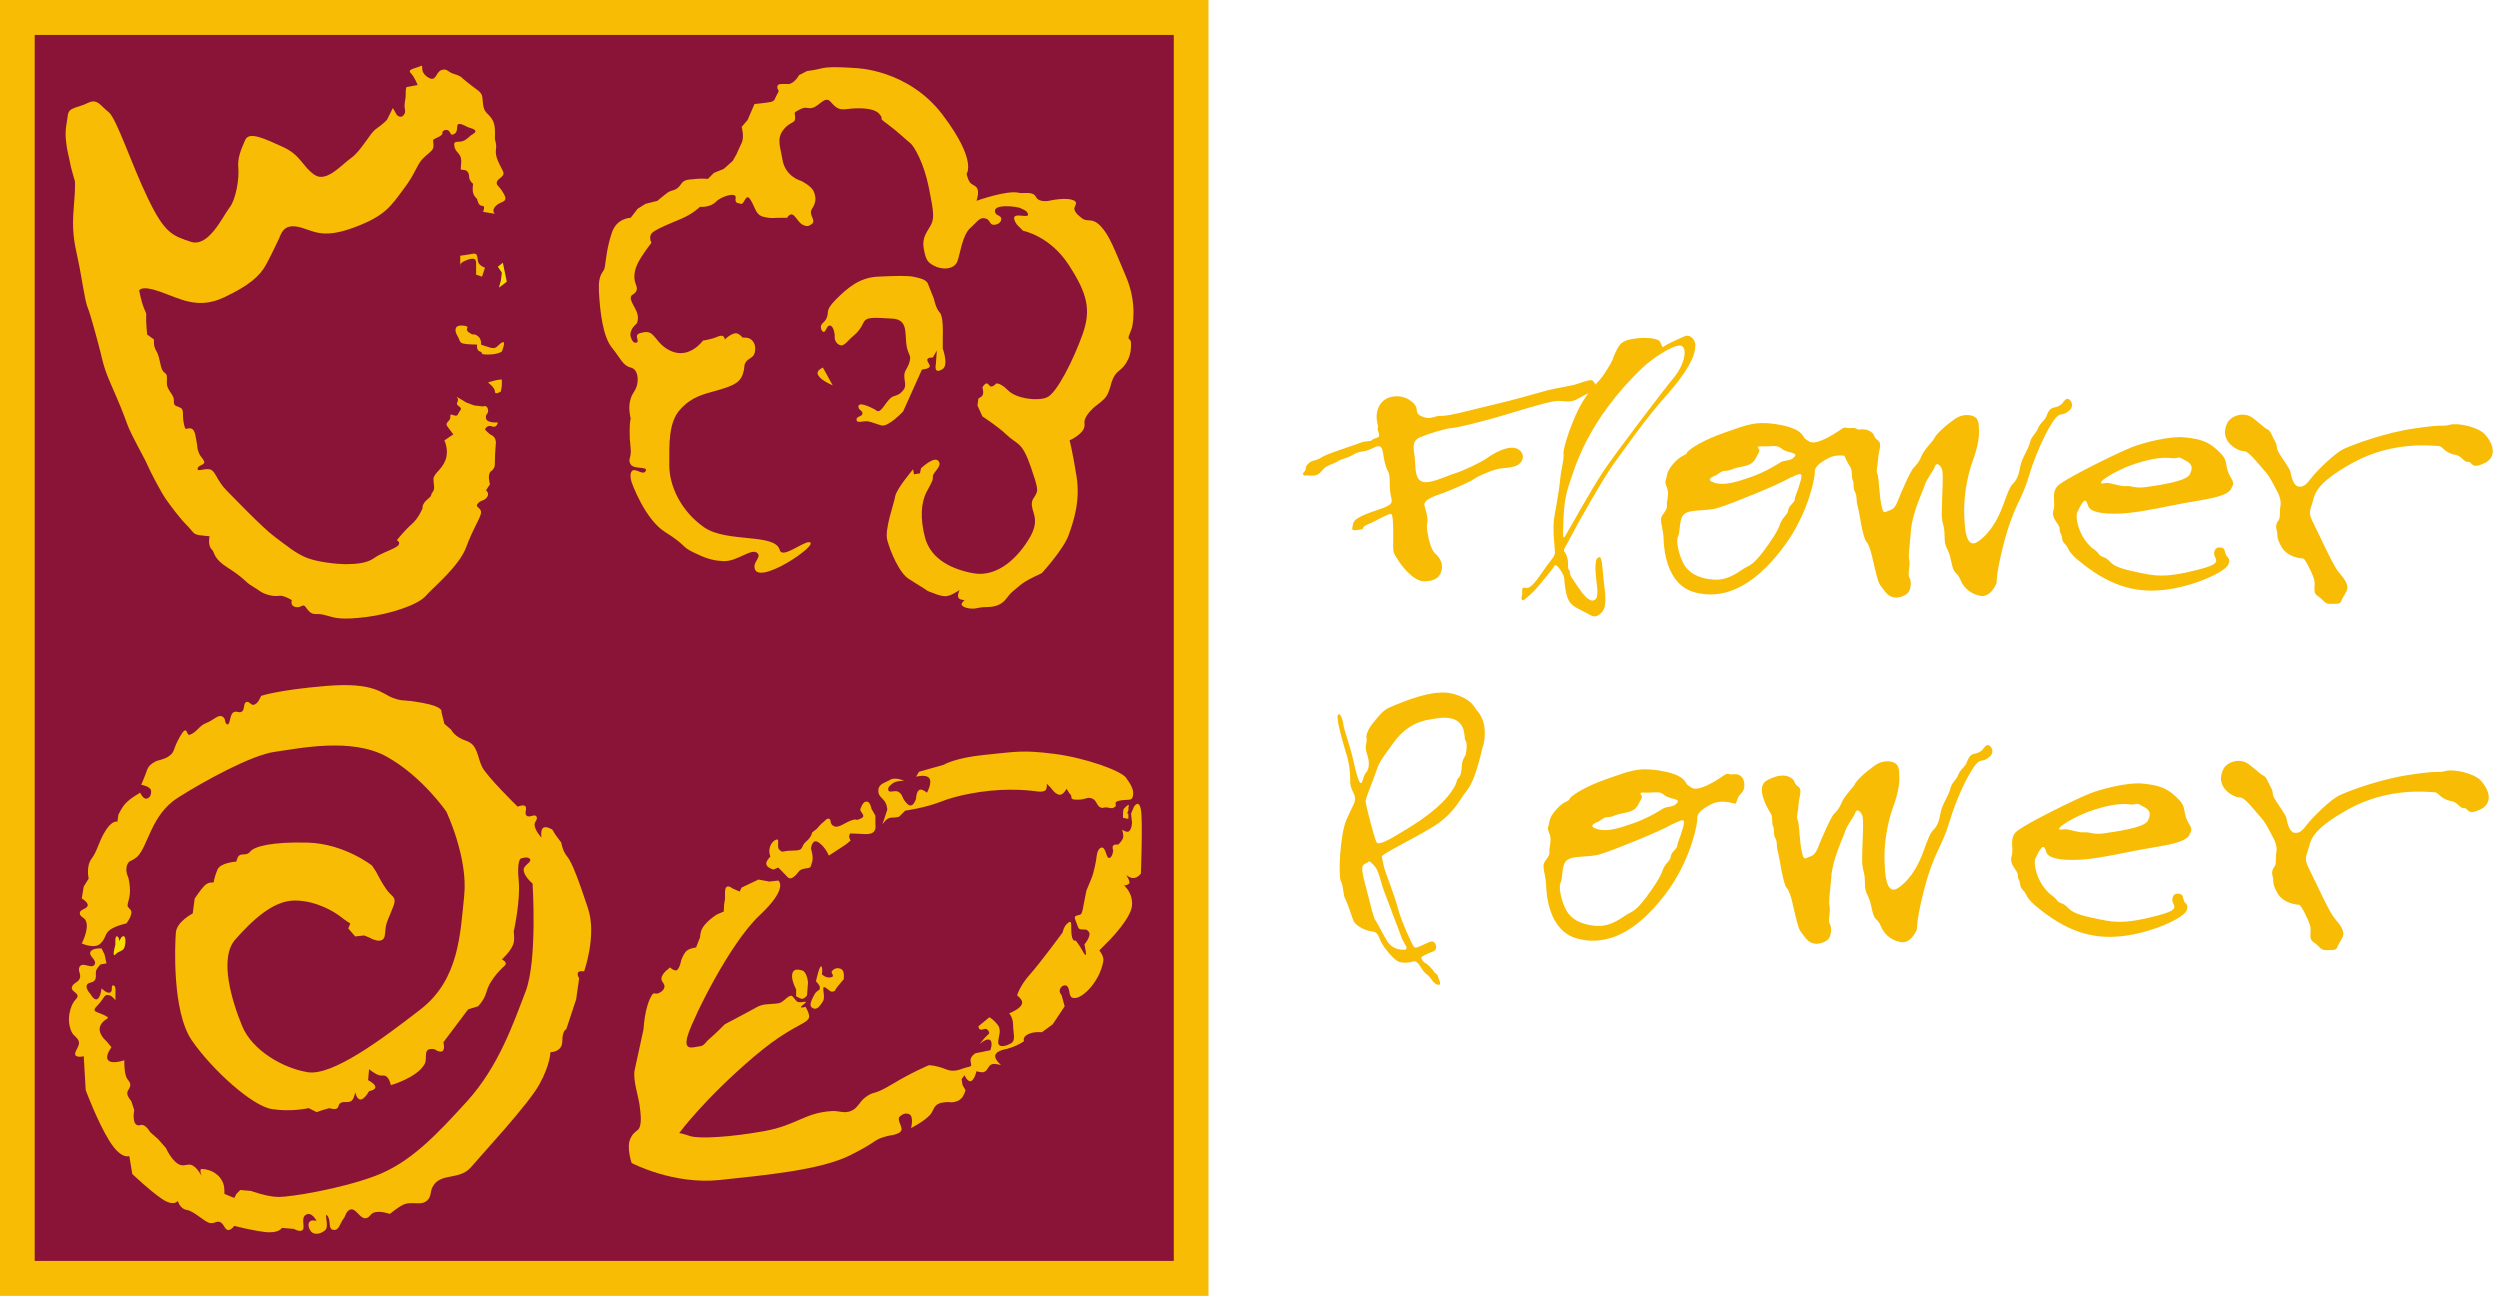 <svg xmlns="http://www.w3.org/2000/svg" width="150" height="78" viewBox="0 0 150 78">
  <g fill="none" fill-rule="evenodd">
    <polygon fill="#891437" points="1.041 76.704 71.468 76.704 71.468 1.048 1.041 1.048"/>
    <path fill="#F7BC03" d="M2.082,75.655 L70.427,75.655 L70.427,2.097 L2.082,2.097 L2.082,75.655 Z M0,77.753 L72.509,77.753 L72.509,0 L0,0 L0,77.753 Z"/>
    <path fill="#F7DE00" d="M7.345 56.189C7.226 56.255 7.164 56.486 7.164 56.486 7.164 56.486 7.152 56.248 7.043 56.189 6.875 56.098 6.926 56.666 6.926 56.666 6.926 56.666 6.688 57.504 6.926 57.265 7.164 57.025 7.371 57.096 7.464 56.847 7.555 56.603 7.571 56.063 7.345 56.189M6.569 51.456L6.272 51.875C6.272 51.875 5.797 51.875 5.737 52.174 5.678 52.474 5.975 52.534 5.975 52.534 5.975 52.534 5.856 52.294 6.213 52.174 6.569 52.055 6.867 52.294 6.867 52.294 6.867 52.294 7.223 52.414 7.104 52.174 6.986 51.935 6.926 51.695 6.926 51.695L6.569 51.456zM6.688 50.138C6.51 50.438 6.332 51.037 6.332 51.037L6.807 51.096 6.807 50.557C6.807 50.557 6.867 49.839 6.688 50.138"/>
    <polygon fill="#F7DE00" points="7.045 53.252 6.688 52.833 6.45 53.312 6.45 53.732 6.867 53.612"/>
    <path fill="#F7BC03" d="M32.194 49.003C32.084 48.794 31.77 49.097 31.597 48.939 31.423 48.78 31.689 48.448 31.478 48.345 31.331 48.273 31.062 48.402 31.062 48.402 31.062 48.402 29.22 46.605 28.922 46.006 28.625 45.407 28.684 44.688 27.971 44.449 27.258 44.21 27.079 43.79 27.079 43.79L26.663 43.431 26.485 42.712C26.485 42.712 26.663 42.413 25.355 42.173 24.048 41.934 24.226 42.113 23.572 41.874 22.918 41.634 22.502 40.915 19.589 41.155 16.676 41.395 15.665 41.754 15.665 41.754 15.665 41.754 15.466 42.295 15.188 42.29 15.032 42.287 14.985 42.106 14.83 42.113 14.56 42.126 14.729 42.613 14.478 42.714 14.326 42.776 14.213 42.663 14.057 42.714 13.741 42.817 13.839 43.646 13.587 43.429 13.473 43.331 13.537 43.186 13.438 43.074 13.158 42.755 12.871 43.191 12.395 43.371 11.92 43.551 11.837 43.926 11.382 44.087 11.159 44.165 11.266 43.371 10.79 44.21 10.315 45.048 10.532 45.115 10.076 45.409 9.848 45.556 9.423 45.647 9.423 45.647 9.423 45.647 8.947 45.826 8.829 46.186 8.71 46.545 8.472 47.084 8.472 47.084 8.472 47.084 9.032 47.176 9.065 47.446 9.091 47.663 8.986 47.908 8.77 47.92 8.574 47.931 8.412 47.563 8.412 47.563 8.412 47.563 7.756 47.92 7.464 48.281 7.292 48.493 7.104 48.88 7.104 48.88L7.045 49.3C7.045 49.3 6.748 49.18 6.332 49.839 5.915 50.498 5.856 51.037 5.499 51.516 5.143 51.995 5.321 52.713 5.321 52.713L5.024 53.193 4.905 53.911C4.905 53.911 5.223 54.078 5.259 54.272 5.311 54.547 4.759 54.532 4.789 54.81 4.811 55.022 5.044 55.037 5.14 55.227 5.384 55.714 4.905 56.606 4.905 56.606 4.905 56.606 5.678 56.965 6.034 56.606 6.391 56.247 6.272 56.007 6.629 55.768 6.986 55.528 7.58 55.408 7.58 55.408 7.58 55.408 8.056 54.809 7.818 54.57 7.58 54.33 7.639 54.39 7.758 53.851 7.877 53.312 7.699 52.653 7.699 52.653 7.402 51.995 7.758 51.695 7.758 51.695 7.758 51.695 8.086 51.547 8.236 51.402 8.892 50.763 9.066 48.88 10.671 47.863 12.276 46.844 15.13 45.287 16.497 45.108 17.865 44.928 21.075 44.21 23.215 45.407 25.355 46.605 26.782 48.701 26.782 48.701 26.782 48.701 28.09 51.456 27.852 53.732 27.615 56.007 27.555 58.762 25.237 60.559 22.918 62.355 19.946 64.571 18.459 64.331 16.973 64.092 15.13 63.014 14.536 61.577 13.941 60.139 13.109 57.504 14.12 56.367 15.13 55.229 16.379 54.031 17.686 54.031 18.994 54.031 20.124 54.75 20.421 54.989 20.718 55.229 21.016 55.408 21.016 55.408L20.897 55.708 21.313 56.187 21.848 56.127 22.145 56.247C22.145 56.247 23.037 56.786 23.096 56.067 23.156 55.348 23.215 55.348 23.453 54.75 23.691 54.151 23.81 53.971 23.453 53.672 23.096 53.372 22.561 52.294 22.561 52.294L22.323 51.935C22.323 51.935 20.659 50.617 18.459 50.557 16.26 50.498 15.249 50.797 15.011 51.097 14.774 51.396 14.467 51.143 14.296 51.393 14.225 51.497 14.179 51.695 14.179 51.695 14.179 51.695 13.228 51.755 13.049 52.174 12.871 52.594 12.812 52.953 12.812 52.953 12.812 52.953 12.514 52.893 12.276 53.133 12.039 53.372 11.682 53.911 11.682 53.911L11.563 54.809C11.563 54.809 10.612 55.289 10.553 55.947 10.493 56.606 10.315 60.678 11.504 62.415 12.693 64.152 15.13 66.368 16.319 66.547 17.508 66.727 18.519 66.488 18.519 66.488L18.994 66.727 19.351 66.607 19.767 66.488C19.767 66.488 20.104 66.612 20.243 66.488 20.321 66.418 20.299 66.33 20.362 66.247 20.555 65.995 20.931 66.249 21.135 66.007 21.262 65.855 21.313 65.53 21.313 65.53 21.313 65.53 21.381 65.868 21.549 65.95 21.817 66.081 22.145 65.469 22.145 65.469 22.145 65.469 22.431 65.431 22.504 65.292 22.62 65.072 22.086 64.81 22.086 64.81L22.145 64.152C22.145 64.152 22.482 64.436 22.743 64.514 22.899 64.561 23.015 64.491 23.157 64.571 23.366 64.687 23.453 65.11 23.453 65.11 23.453 65.11 25.02 64.664 25.474 63.849 25.654 63.528 25.415 63.046 25.769 62.951 25.882 62.921 26.069 62.954 26.069 62.954 26.069 62.954 26.38 63.172 26.541 63.071 26.719 62.961 26.604 62.535 26.604 62.535L28.09 60.559 28.684 60.379C28.684 60.379 29.041 60.02 29.16 59.6 29.279 59.181 29.398 58.984 29.638 58.643 29.818 58.387 30.171 58.043 30.171 58.043 30.171 58.043 30.35 57.919 30.347 57.802 30.344 57.671 30.111 57.564 30.111 57.564 30.111 57.564 30.724 57.024 30.825 56.55 30.878 56.297 30.825 55.888 30.825 55.888 30.825 55.888 31.241 54.031 31.122 52.833 31.003 51.636 31.241 51.516 31.241 51.516 31.241 51.516 31.622 51.369 31.773 51.513 31.982 51.714 31.435 51.881 31.421 52.171 31.403 52.56 31.954 53.013 31.954 53.013 31.954 53.013 32.252 57.624 31.538 59.481 30.825 61.337 29.933 63.972 28.031 66.068 26.128 68.164 24.583 69.781 22.502 70.56 20.421 71.338 17.449 71.817 16.735 71.817 16.022 71.817 15.071 71.458 15.071 71.458L14.417 71.398 14.179 71.638 14.06 71.877 13.466 71.638C13.466 71.638 13.48 71.259 13.404 71.036 13.204 70.448 12.633 70.148 12.098 70.138 11.935 70.134 12.098 70.56 12.098 70.56 12.098 70.56 11.825 70.023 11.501 69.904 11.262 69.816 11.094 69.972 10.848 69.904 10.341 69.763 9.958 68.883 9.958 68.883L9.483 68.344 9.007 67.925C9.007 67.925 8.808 67.572 8.587 67.506 8.456 67.467 8.365 67.552 8.236 67.506 7.901 67.388 8.056 66.607 8.056 66.607L7.877 66.068C7.877 66.068 7.67 65.833 7.639 65.646 7.6 65.407 7.854 65.29 7.815 65.052 7.784 64.868 7.653 64.807 7.583 64.634 7.433 64.263 7.461 63.613 7.461 63.613 7.461 63.613 6.609 63.917 6.453 63.552 6.337 63.282 6.688 62.834 6.688 62.834L6.391 62.475C6.391 62.475 5.797 61.996 6.034 61.517 6.272 61.038 6.748 61.158 6.272 60.918 5.797 60.678 5.44 60.738 5.856 60.319 6.272 59.9 6.223 59.618 6.572 59.719 6.746 59.768 6.926 60.02 6.926 60.02L6.926 59.54C6.926 59.54 6.971 59.144 6.804 59.124 6.63 59.103 6.782 59.456 6.628 59.542 6.429 59.653 6.094 59.301 6.094 59.301 6.094 59.301 6.02 60.021 5.737 59.959 5.577 59.924 5.44 59.66 5.44 59.66 5.44 59.66 5.134 59.343 5.203 59.124 5.27 58.913 5.551 59 5.68 58.82 5.833 58.609 5.677 58.392 5.8 58.162 5.87 58.032 6.034 57.864 6.034 57.864L6.391 57.804 6.272 57.265 6.094 56.905C6.094 56.905 5.589 56.866 5.442 57.087 5.266 57.351 5.833 57.588 5.68 57.865 5.51 58.175 4.991 57.697 4.789 57.986 4.629 58.213 4.886 58.439 4.789 58.7 4.69 58.966 4.37 58.968 4.311 59.245 4.25 59.532 4.905 59.6 4.548 59.96 4.192 60.319 3.962 61.246 4.311 61.94 4.43 62.176 4.642 62.225 4.725 62.477 4.837 62.812 4.29 63.221 4.606 63.376 4.753 63.447 5.024 63.373 5.024 63.373L5.143 65.41C5.143 65.41 5.856 67.326 6.569 68.464 7.283 69.602 7.758 69.362 7.758 69.362L7.937 70.44C7.937 70.44 9.007 71.458 9.72 71.937 10.434 72.417 10.671 72.057 10.671 72.057 10.671 72.057 10.79 72.536 11.207 72.596 11.623 72.656 12.276 73.314 12.574 73.375 12.871 73.434 12.94 73.259 13.165 73.313 13.455 73.383 13.474 73.872 13.762 73.794 13.906 73.756 14.06 73.554 14.06 73.554 14.06 73.554 14.952 73.793 15.844 73.914 16.735 74.033 16.914 73.674 16.914 73.674L17.627 73.734C17.627 73.734 17.877 73.874 18.045 73.851 18.429 73.798 17.984 73.135 18.34 72.895 18.697 72.656 18.994 73.255 18.994 73.255 18.994 73.255 18.755 73.183 18.635 73.257 18.439 73.378 18.505 73.66 18.635 73.851 18.833 74.14 19.276 74.038 19.527 73.794 19.763 73.565 19.41 72.656 19.648 72.956 19.886 73.255 19.655 73.741 20.004 73.794 20.345 73.846 20.391 73.412 20.601 73.137 20.754 72.936 20.742 72.724 20.96 72.599 21.354 72.371 21.607 73.25 22.026 73.073 22.193 73.003 22.223 72.856 22.385 72.776 22.738 72.6 23.394 72.835 23.394 72.835 23.394 72.835 23.84 72.461 24.168 72.295 24.721 72.015 25.346 72.435 25.713 71.934 25.886 71.698 25.814 71.479 25.952 71.22 26.429 70.317 27.555 70.859 28.269 70.021 28.982 69.182 31.716 66.248 32.37 65.05 33.024 63.852 33.024 63.134 33.024 63.134 33.024 63.134 33.738 63.134 33.738 62.475 33.738 61.816 33.976 61.756 33.976 61.756L34.57 59.96 34.629 59.54 34.689 59.121 34.748 58.702C34.748 58.702 34.607 58.462 34.687 58.346 34.767 58.228 35.046 58.283 35.046 58.283 35.046 58.283 35.818 56.127 35.283 54.51 34.748 52.893 34.332 51.755 34.035 51.396 33.738 51.037 33.678 50.557 33.678 50.557L33.322 50.078 33.143 49.779C33.143 49.779 32.793 49.552 32.608 49.66 32.404 49.78 32.489 50.258 32.489 50.258 32.489 50.258 32.078 49.822 32.075 49.476 32.073 49.286 32.282 49.171 32.194 49.003M60.014 45.647L59.241 45.826 58.587 45.647 58.053 46.186C58.053 46.186 58.468 47.503 58.706 47.024 58.944 46.545 59.36 46.246 59.36 46.246L60.014 45.647z"/>
    <polygon fill="#F7DE00" points="56.447 46.246 57.577 46.246 57.398 46.545 56.863 46.605"/>
    <path fill="#F7BC03" d="M52.704 47.383C52.684 47.643 52.762 47.742 52.999 47.982 53.237 48.222 53.237 48.581 53.237 48.581L53.059 49.12 52.94 49.479C52.94 49.479 53.178 49.06 53.475 49.06 53.772 49.06 53.95 49 53.95 49L54.307 48.641C54.307 48.641 55.555 48.461 56.447 48.102 57.339 47.742 59.004 47.383 60.609 47.383 62.214 47.383 62.329 47.596 62.688 47.446 62.846 47.381 62.808 47.024 62.808 47.024L63.046 47.264C63.046 47.264 63.369 47.748 63.643 47.68 63.833 47.633 63.997 47.323 63.997 47.323 63.997 47.323 64.12 47.557 64.233 47.68 64.37 47.828 64.116 47.982 64.651 47.982 65.187 47.982 65.224 47.783 65.546 47.92 65.819 48.036 65.795 48.386 66.08 48.465 66.236 48.508 66.197 48.401 66.494 48.461 66.792 48.521 66.77 48.488 66.909 48.401 67.051 48.312 66.756 48.126 67.148 48.042 67.675 47.929 67.921 48.102 67.98 47.742 68.04 47.383 67.862 47.084 67.564 46.665 67.267 46.245 65.127 45.467 63.225 45.227 61.322 44.988 60.965 45.108 59.123 45.287 57.28 45.467 56.626 45.886 56.626 45.886L55.14 46.305 54.961 46.604C54.961 46.604 55.53 46.444 55.737 46.668 55.976 46.926 55.615 47.563 55.615 47.563 55.615 47.563 55.369 47.338 55.196 47.383 54.975 47.44 54.961 47.922 54.961 47.922 54.961 47.922 54.783 48.581 54.426 48.222 54.069 47.862 54.197 47.668 53.89 47.503 53.681 47.39 53.327 47.619 53.294 47.383 53.27 47.215 53.406 47.133 53.532 47.022 53.749 46.832 54.248 46.844 54.248 46.844 54.248 46.844 53.713 46.604 53.415 46.784 53.118 46.964 52.732 47.019 52.704 47.383M46.581 50.375C46.32 50.466 46.155 50.77 46.16 51.096 46.162 51.215 46.222 51.396 46.222 51.396 46.222 51.396 45.93 51.668 45.98 51.869 46.029 52.067 46.4 52.174 46.4 52.174L46.698 52.055 46.995 52.354C47.292 52.653 47.352 52.833 47.649 52.593 47.946 52.354 47.887 52.174 48.303 52.114 48.719 52.055 48.6 52.055 48.719 51.755 48.838 51.455 48.659 50.917 48.659 50.917 48.659 50.917 48.719 50.258 49.135 50.557 49.551 50.857 49.73 51.336 49.73 51.336L50.74 50.677 51.037 50.437C51.037 50.437 50.894 50.193 50.976 50.077 51.058 49.962 50.859 50.018 51.335 50.018 51.81 50.018 52.415 50.186 52.521 49.717 52.547 49.604 52.524 49.419 52.524 49.419L52.524 48.94 52.286 48.521C52.286 48.521 52.229 48.155 52.051 48.104 51.829 48.04 51.718 48.307 51.63 48.521 51.54 48.737 52.048 48.94 51.632 49.12 51.216 49.3 51.513 49.06 51.037 49.24 50.562 49.419 50.223 49.8 49.909 49.476 49.802 49.365 49.878 49.154 49.727 49.123 49.595 49.096 49.54 49.22 49.432 49.299 49.246 49.435 49.016 49.719 49.016 49.719L48.719 49.959C48.719 49.959 48.719 50.198 48.362 50.497 48.005 50.797 48.303 51.036 47.589 51.036 46.876 51.036 46.988 51.206 46.757 50.976 46.584 50.804 46.81 50.294 46.581 50.375M50.499 58.162C50.303 58.033 50.042 58.087 49.909 58.283 49.83 58.4 50.146 58.583 49.849 58.642 49.551 58.702 49.314 58.462 49.314 58.462 49.314 58.462 49.362 58.198 49.312 58.042 49.205 57.703 48.957 58.882 48.957 58.882 48.957 58.882 49.18 59.076 49.193 59.244 49.211 59.476 49.016 59.361 48.838 59.72 48.659 60.08 48.508 60.363 48.779 60.496 49.033 60.622 49.22 60.317 49.376 60.079 49.556 59.804 49.254 59.121 49.492 59.241 49.73 59.361 49.818 59.569 50.029 59.478 50.164 59.419 50.027 59.48 50.265 59.181 50.503 58.882 50.621 58.762 50.621 58.762 50.621 58.762 50.697 58.293 50.499 58.162M48.126 58.226C47.885 58.159 47.589 58.103 47.53 58.463 47.47 58.822 47.768 59.361 47.768 59.361L47.768 59.78 48.005 59.9C48.243 60.02 48.422 59.72 48.422 59.72L48.481 58.941C48.481 58.941 48.424 58.308 48.126 58.226"/>
    <path fill="#F7BC03" d="M42.003 62.774C41.612 62.818 40.931 63.134 41.288 62.056 41.644 60.978 43.785 56.606 45.568 54.929 47.352 53.252 46.698 52.833 46.698 52.833L46.163 52.893 45.509 52.773 44.498 53.252 44.379 53.492 43.963 53.312C43.963 53.312 43.827 53.206 43.724 53.19 43.389 53.137 43.547 53.791 43.487 54.031 43.428 54.27 43.428 54.689 43.428 54.689L43.012 54.869C43.012 54.869 42.209 55.361 42.059 55.885 42.02 56.022 42.001 56.247 42.001 56.247L41.764 56.846C41.764 56.846 41.407 56.893 41.231 57.023 41.012 57.186 40.872 57.624 40.872 57.624 40.872 57.624 40.753 58.283 40.515 58.223 40.277 58.163 40.218 58.043 40.218 58.043 40.218 58.043 39.712 58.37 39.686 58.7 39.668 58.922 39.922 59.03 39.861 59.245 39.807 59.434 39.681 59.517 39.503 59.598 39.374 59.657 39.226 59.544 39.145 59.662 38.673 60.353 38.612 61.756 38.612 61.756 38.612 61.756 38.197 63.673 38.078 64.212 37.959 64.751 38.316 65.829 38.375 66.308 38.434 66.787 38.553 67.565 38.256 67.805 37.959 68.044 37.957 68.066 37.839 68.284 37.562 68.797 37.899 69.781 37.899 69.781 37.899 69.781 40.396 71.099 43.19 70.799 45.984 70.5 49.254 70.201 51.037 69.302 52.821 68.404 52.307 68.419 53.237 68.164 53.443 68.108 53.573 68.124 53.771 68.044 53.867 68.004 53.929 67.99 54.01 67.924 54.296 67.688 53.723 67.204 54.01 66.969 54.175 66.833 54.345 66.769 54.544 66.849 54.848 66.97 54.664 67.685 54.664 67.685 54.664 67.685 55.427 67.296 55.793 66.905 56.01 66.674 55.995 66.402 56.271 66.247 56.457 66.143 56.592 66.147 56.804 66.127 56.965 66.112 57.06 66.16 57.219 66.127 57.423 66.085 57.549 66.035 57.696 65.886 57.842 65.739 57.933 65.41 57.933 65.41L57.755 65.11 57.696 64.751 57.874 64.511C57.874 64.511 57.997 64.826 58.173 64.868 58.448 64.932 58.587 64.272 58.587 64.272 58.587 64.272 58.842 64.359 59.002 64.33 59.277 64.281 59.265 63.917 59.536 63.849 59.741 63.798 60.074 63.913 60.074 63.913 60.074 63.913 59.652 63.576 59.718 63.312 59.785 63.049 60.311 62.954 60.311 62.954 60.311 62.954 60.371 62.954 60.727 62.834 61.084 62.714 61.441 62.475 61.441 62.475 61.441 62.475 61.322 62.235 61.679 62.056 62.036 61.876 62.511 61.936 62.511 61.936L63.165 61.457 63.879 60.379 63.7 59.72C63.7 59.72 63.585 59.584 63.581 59.478 63.57 59.281 63.744 59.099 63.938 59.124 64.143 59.151 64.175 59.6 64.175 59.6 64.175 59.6 64.208 59.784 64.297 59.839 64.775 60.135 65.982 58.96 66.199 57.671 66.251 57.36 65.959 57.025 65.959 57.025L66.553 56.426C66.553 56.426 67.862 55.109 67.921 54.33 67.98 53.552 67.446 53.132 67.446 53.132 67.446 53.132 67.668 53.113 67.744 53.013 67.861 52.86 67.475 52.411 67.625 52.532 68.119 52.93 68.454 52.412 68.454 52.412 68.454 52.412 68.575 49.24 68.456 48.581 68.337 47.922 68.04 48.401 68.04 48.401L67.862 48.821 67.921 49.359C67.921 49.359 67.905 49.852 67.681 49.901 67.538 49.931 67.327 49.779 67.327 49.779 67.327 49.779 67.43 50.077 67.386 50.261 67.339 50.455 67.089 50.677 67.089 50.677 67.089 50.677 66.864 50.642 66.789 50.735 66.716 50.827 66.791 51.037 66.791 51.037 66.791 51.037 66.762 51.36 66.613 51.457 66.351 51.628 66.384 50.783 66.08 50.856 65.807 50.92 65.781 51.516 65.781 51.516 65.781 51.516 65.662 52.294 65.484 52.713 65.305 53.132 65.186 53.432 65.186 53.432L65.008 54.33C65.008 54.33 64.972 54.637 64.886 54.81 64.79 55.002 64.354 54.809 64.533 55.229 64.711 55.648 64.651 55.768 64.948 55.768 65.246 55.768 65.199 55.784 65.308 55.885 65.54 56.101 65.067 56.666 65.067 56.666 65.067 56.666 65.305 57.684 65.008 57.145 64.711 56.606 64.533 56.426 64.533 56.426 64.533 56.426 64.354 56.546 64.294 56.067 64.235 55.588 64.352 55.185 64.114 55.347 63.815 55.55 63.759 55.947 63.759 55.947 63.759 55.947 62.392 57.804 61.798 58.463 61.203 59.121 61.025 59.72 61.025 59.72 61.025 59.72 61.269 59.905 61.319 60.079 61.434 60.475 60.549 60.798 60.549 60.798 60.549 60.798 60.787 61.038 60.787 61.517 60.787 61.996 60.965 62.415 60.668 62.595 60.371 62.774 59.895 62.894 59.895 62.535 59.895 62.176 60.133 61.816 59.836 61.457 59.539 61.098 59.36 61.038 59.36 61.038L58.706 61.577C58.706 61.577 58.706 61.876 59.004 61.756 59.301 61.637 59.36 61.996 59.36 61.996L59.063 62.295 58.766 62.655C58.766 62.655 59.212 62.235 59.416 62.413 59.592 62.567 59.42 63.014 59.42 63.014L58.528 63.194C58.528 63.194 58.231 63.373 58.231 63.613 58.231 63.852 58.409 63.972 58.053 64.032 57.696 64.092 57.339 64.392 56.744 64.152 56.15 63.913 55.734 63.913 55.734 63.913 55.734 63.913 54.723 64.331 53.534 65.05 52.345 65.769 52.493 65.419 51.932 65.83 51.547 66.111 51.484 66.496 51.04 66.665 50.627 66.821 50.349 66.638 49.909 66.665 48.268 66.764 47.827 67.506 45.865 67.865 43.903 68.224 41.942 68.344 41.407 68.164 40.872 67.985 40.753 67.985 40.753 67.985 40.753 67.985 42.239 65.949 45.271 63.373 48.192 60.892 48.972 61.62 48.35 60.433 48.327 60.388 48.089 60.491 48.062 60.44 48.019 60.356 48.387 60.181 48.347 60.117 48.316 60.067 48.11 60.176 47.874 60.117 47.747 60.085 47.579 59.742 47.475 59.744 47.228 59.75 47.007 60.156 46.7 60.199 46.186 60.272 45.806 60.199 45.39 60.439 44.974 60.678 43.487 61.457 43.487 61.457 43.487 61.457 42.928 62.03 42.536 62.357 42.334 62.526 42.265 62.745 42.003 62.774M61.441 34.507C61.441 34.507 61.084 34.867 60.609 34.927 60.133 34.987 59.717 35.166 59.717 35.166L59.598 35.705 59.955 35.885 60.252 35.406 61.441 34.507zM49.074 22.294C49.141 22.159 49.373 22.051 49.373 22.051L49.967 23.129 49.611 22.949C49.611 22.949 48.927 22.59 49.074 22.294M49.79 19.535C49.577 19.519 49.55 20.02 49.375 19.896 49.29 19.835 49.272 19.759 49.256 19.655 49.223 19.437 49.441 19.365 49.552 19.174 49.812 18.723 49.432 18.697 50.146 17.978 50.859 17.26 51.572 16.661 52.643 16.601 53.713 16.541 54.545 16.541 54.783 16.601 55.021 16.661 55.555 16.721 55.674 17.02 55.793 17.32 56.031 17.919 56.031 17.919 56.031 17.919 56.15 18.518 56.388 18.757 56.626 18.997 56.566 20.195 56.566 20.195L56.566 20.913C56.566 20.913 56.958 21.979 56.51 22.173 56.4 22.221 56.311 22.291 56.208 22.23 56.087 22.158 56.15 21.871 56.15 21.871L56.209 21.033 55.972 21.452C55.972 21.452 55.765 21.438 55.674 21.516 55.514 21.651 55.919 21.926 55.737 22.053 55.581 22.162 55.318 22.171 55.318 22.171L54.188 24.686C54.188 24.686 53.296 25.644 52.88 25.524 52.465 25.405 52.414 25.357 52.107 25.286 51.831 25.221 51.384 25.45 51.391 25.165 51.395 24.966 51.743 25.004 51.749 24.805 51.754 24.636 51.539 24.61 51.51 24.444 51.444 24.052 52.164 24.394 52.513 24.577 52.576 24.61 52.553 24.647 52.668 24.67 52.926 24.723 53.237 23.907 53.594 23.788 53.951 23.668 54.007 23.629 54.185 23.425 54.509 23.054 54.069 22.65 54.367 22.171 54.664 21.692 54.604 21.392 54.604 21.392 54.604 21.392 54.534 21.208 54.487 21.091 54.169 20.297 54.664 19.176 53.534 19.116 52.405 19.057 51.989 18.997 51.81 19.356 51.632 19.715 51.513 19.895 51.156 20.195 50.8 20.494 50.627 20.851 50.324 20.673 50.024 20.498 50.086 20.134 50.086 20.134 50.086 20.134 50.048 19.554 49.79 19.535"/>
    <path fill="#F7BC03" d="M44.973 20.313C44.827 20.239 44.558 20.254 44.558 20.254 44.558 20.254 44.397 20.067 44.257 20.016 43.945 19.903 43.488 20.374 43.488 20.374 43.488 20.374 43.488 20.015 43.071 20.194 42.655 20.374 42.18 20.434 42.18 20.434 42.18 20.434 41.407 21.512 40.337 21.093 39.267 20.674 39.35 19.737 38.555 19.952 38.433 19.985 38.341 19.981 38.253 20.073 38.123 20.208 38.371 20.482 38.197 20.553 38.015 20.629 37.892 20.385 37.839 20.193 37.796 20.034 37.838 19.927 37.902 19.776 37.974 19.609 38.197 19.416 38.197 19.416 38.197 19.416 38.375 19.116 38.197 18.697 38.018 18.278 37.661 17.859 37.959 17.679 38.256 17.5 38.256 17.32 38.137 17.02 38.018 16.721 38.018 16.242 38.315 15.703 38.612 15.164 39.088 14.565 39.088 14.565 39.088 14.565 38.85 14.146 39.207 13.906 39.564 13.667 40.158 13.427 40.872 13.128 41.585 12.828 42.001 12.409 42.001 12.409 42.001 12.409 42.596 12.469 42.953 12.11 43.309 11.75 44.201 11.511 44.141 11.87 44.082 12.229 44.27 12.164 44.44 12.228 44.673 12.317 44.736 11.511 45.033 11.99 45.33 12.469 45.33 12.888 45.806 13.008 46.282 13.128 46.4 13.068 46.697 13.068L47.233 13.068C47.233 13.068 47.411 12.709 47.649 12.948 47.887 13.187 47.971 13.449 48.301 13.544 48.488 13.598 48.583 13.533 48.716 13.431 48.993 13.217 48.481 12.888 48.719 12.529 48.957 12.17 48.98 11.884 48.835 11.514 48.69 11.144 48.065 10.852 48.065 10.852 48.065 10.852 47.104 10.609 46.94 9.543 46.833 8.85 46.579 8.337 46.995 7.798 47.411 7.258 47.708 7.438 47.708 7.079 47.708 6.72 47.559 6.798 47.962 6.579 48.361 6.363 48.425 6.537 48.716 6.478 49.169 6.385 49.492 5.701 49.849 6.121 50.205 6.54 50.383 6.6 50.859 6.54 51.335 6.48 52.405 6.42 52.762 6.839 53.118 7.258 52.583 6.959 53.237 7.438 53.891 7.917 54.367 8.396 54.604 8.576 54.842 8.756 55.437 9.774 55.734 11.271 56.031 12.768 56.09 13.128 55.793 13.607 55.496 14.086 55.318 14.385 55.437 14.984 55.556 15.583 55.647 15.733 56.032 15.942 56.532 16.213 57.28 16.182 57.458 15.643 57.636 15.104 57.755 14.086 58.231 13.667 58.706 13.247 58.781 12.987 59.185 13.127 59.387 13.196 59.386 13.472 59.599 13.487 59.831 13.503 60.082 13.361 60.076 13.127 60.072 12.928 59.789 12.951 59.718 12.766 59.546 12.312 60.427 12.346 60.905 12.412 61.071 12.435 61.17 12.455 61.319 12.532 61.48 12.616 61.621 12.656 61.677 12.829 61.781 13.152 60.884 12.733 60.849 13.07 60.831 13.246 61.025 13.487 61.025 13.487L61.382 13.846C61.382 13.846 62.987 14.146 64.116 15.882 65.246 17.619 65.483 18.578 64.949 20.075 64.414 21.572 63.403 23.608 62.808 23.847 62.214 24.087 60.966 23.908 60.49 23.428 60.014 22.949 59.777 23.009 59.777 23.009 59.777 23.009 59.615 23.192 59.48 23.192 59.344 23.191 59.319 22.991 59.185 23.008 59.054 23.024 58.944 23.249 58.944 23.249 58.944 23.249 59.048 23.573 58.946 23.73 58.882 23.827 58.706 23.908 58.706 23.908L58.647 24.327 58.944 24.985C58.944 24.985 59.867 25.581 60.371 26.064 61.067 26.73 61.307 26.448 61.857 28.04 62.298 29.316 62.273 29.417 62.155 29.657 62.036 29.896 61.946 29.93 61.916 30.138 61.833 30.722 62.452 31.094 61.798 32.232 61.144 33.37 59.896 34.687 58.35 34.388 56.804 34.088 55.793 33.37 55.496 32.232 55.199 31.094 55.258 30.136 55.615 29.477 55.972 28.818 55.972 28.818 55.972 28.579 55.972 28.339 56.531 27.999 56.327 27.683 56.083 27.306 55.258 28.1 55.258 28.1L55.199 28.399 54.842 28.459 54.783 28.159C54.783 28.159 53.772 29.357 53.713 29.776 53.653 30.196 53.059 31.753 53.237 32.411 53.415 33.07 53.951 34.388 54.545 34.747 55.14 35.106 55.674 35.466 55.674 35.466L56.15 35.645C56.15 35.645 56.548 35.806 56.804 35.768 56.95 35.747 57.161 35.645 57.161 35.645L57.577 35.406C57.577 35.406 57.403 35.74 57.521 35.888 57.611 36.002 57.874 36.005 57.874 36.005 57.874 36.005 57.727 36.13 57.696 36.242 57.653 36.399 58.171 36.603 58.647 36.484 59.123 36.364 59.543 36.511 60.013 36.242 60.384 36.031 60.43 35.765 60.787 35.466 61.144 35.166 61.263 35.046 61.56 34.867 61.857 34.687 62.511 34.388 62.511 34.388 62.511 34.388 63.819 32.95 64.116 32.112 64.414 31.274 64.83 30.076 64.592 28.579 64.354 27.081 64.176 26.423 64.176 26.423 64.176 26.423 64.998 26.057 65.069 25.582 65.086 25.468 65.055 25.4 65.069 25.285 65.126 24.822 65.781 24.327 65.781 24.327 65.781 24.327 66.197 24.044 66.375 23.786 66.559 23.519 66.673 23.009 66.673 23.009 66.673 23.009 66.792 22.53 67.089 22.291 67.386 22.051 67.525 21.9 67.681 21.572 67.844 21.229 67.862 20.973 67.862 20.613 67.862 20.254 67.624 20.434 67.743 20.134 67.862 19.835 67.921 19.655 67.921 19.655 67.921 19.655 68.278 18.278 67.564 16.601 66.851 14.924 66.554 14.086 66.019 13.547 65.483 13.008 65.252 13.381 64.886 13.07 64.698 12.91 64.551 12.824 64.472 12.589 64.405 12.39 64.706 12.191 64.472 12.051 64.031 11.788 62.927 12.05 62.927 12.05 62.927 12.05 62.333 12.17 62.155 11.81 61.976 11.451 61.368 11.63 61.144 11.57 60.44 11.383 58.588 12.05 58.588 12.05 58.588 12.05 58.758 11.587 58.644 11.33 58.545 11.105 58.307 11.118 58.173 10.912 58.065 10.745 57.993 10.433 57.993 10.433 57.993 10.433 58.647 9.654 56.566 6.899 54.486 4.145 51.335 4.085 51.335 4.085 51.335 4.085 49.849 3.965 49.373 4.085 48.897 4.204 48.422 4.264 48.422 4.264L47.946 4.504C47.946 4.504 47.649 5.043 47.292 5.043 46.936 5.043 46.638 4.983 46.638 5.223 46.638 5.462 46.817 5.342 46.638 5.642 46.46 5.941 46.519 6.061 46.222 6.121 45.925 6.181 45.271 6.241 45.271 6.241L44.855 7.199 44.498 7.618C44.498 7.618 44.676 8.217 44.498 8.576 44.32 8.936 44.201 9.235 44.201 9.235L43.963 9.654 43.428 10.133 42.834 10.373 42.477 10.732C42.477 10.732 42.039 10.697 41.764 10.736 41.402 10.787 41.074 10.725 40.872 11.033 40.562 11.508 40.349 11.341 40.037 11.57 39.798 11.746 39.445 12.05 39.445 12.05L38.732 12.229 38.256 12.529 37.839 13.068C37.839 13.068 37.007 13.068 36.71 13.966 36.413 14.864 36.353 15.583 36.294 16.002 36.235 16.421 35.878 16.302 35.937 17.5 35.997 18.697 36.175 20.194 36.71 20.853 37.245 21.512 37.364 21.931 37.839 22.051 38.315 22.171 38.315 22.829 38.197 23.189 38.078 23.548 37.925 23.568 37.806 24.047 37.687 24.526 37.839 25.105 37.839 25.105 37.839 25.105 37.78 25.345 37.78 25.824 37.78 26.303 37.78 26.303 37.839 26.902 37.899 27.501 37.643 27.543 37.839 27.86 38.042 28.188 38.943 27.956 38.731 28.278 38.552 28.549 38.104 28.023 37.902 28.278 37.743 28.479 37.899 28.938 37.899 28.938 37.899 28.938 38.672 31.154 39.921 31.932 41.169 32.711 40.863 32.784 41.582 33.13 42.258 33.456 42.679 33.64 43.428 33.668 44.238 33.697 45.113 32.843 45.451 33.193 45.665 33.416 45.277 33.66 45.268 33.972 45.226 35.374 49.355 32.562 48.54 32.529 48.158 32.513 46.933 33.543 46.785 32.999 46.506 31.969 43.606 32.591 42.239 31.633 40.872 30.675 40.158 29.177 40.158 27.92 40.158 26.662 40.099 25.345 40.812 24.566 41.526 23.788 42.18 23.668 43.012 23.428 43.844 23.189 44.379 23.009 44.558 22.47 44.736 21.931 44.594 22.002 44.735 21.749 44.878 21.49 45.181 21.495 45.268 21.211 45.377 20.859 45.301 20.477 44.973 20.313M29.279 22.949C29.279 22.949 29.457 22.889 29.695 22.829 29.933 22.77 30.111 22.77 30.111 22.77L30.111 23.129 30.052 23.488C30.052 23.488 29.695 23.728 29.695 23.488 29.695 23.249 29.279 22.949 29.279 22.949"/>
    <polygon fill="#F7DE00" points="30.171 15.763 29.873 16.002 30.111 16.362 30.052 16.841 29.933 17.26 30.408 16.901"/>
    <path fill="#F7BC03" d="M27.614 15.343L27.614 16.002C27.614 16.002 27.495 15.823 27.912 15.643 28.328 15.463 28.566 15.463 28.566 15.763L28.566 16.481 28.922 16.601 29.1 16.062C29.1 16.062 28.744 15.942 28.684 15.703 28.625 15.463 28.684 15.164 28.387 15.224 28.09 15.284 27.614 15.343 27.614 15.343M28.625 20.134C28.328 19.955 28.506 20.194 28.149 19.955 27.793 19.715 28.328 19.595 27.793 19.536 27.258 19.476 27.258 19.835 27.436 20.134 27.614 20.434 27.555 20.554 27.793 20.614 28.031 20.673 28.625 20.673 28.625 20.673 28.625 20.673 28.566 21.033 28.803 21.093 29.041 21.152 28.685 21.272 29.279 21.272 29.873 21.272 30.111 21.093 30.111 21.093 30.111 21.093 30.408 20.374 30.111 20.554 29.814 20.733 29.814 20.973 29.398 20.853 28.982 20.733 28.863 20.673 28.863 20.673 28.863 20.673 28.922 20.314 28.625 20.134"/>
    <path fill="#F7BC03" d="M4.489 10.852C4.489 10.852 4.548 11.031 4.429 12.409 4.31 13.786 4.429 14.445 4.667 15.523 4.905 16.601 5.083 18.038 5.261 18.457 5.44 18.877 5.915 20.673 6.034 21.153 6.153 21.632 6.213 22.051 6.688 23.129 7.164 24.207 7.402 24.806 7.639 25.464 7.877 26.123 8.65 27.441 8.828 27.86 9.007 28.279 9.661 29.537 9.958 29.956 10.255 30.375 10.79 31.094 11.206 31.513 11.623 31.932 11.563 32.052 11.979 32.112 12.395 32.172 12.574 32.172 12.574 32.172 12.574 32.172 12.455 32.711 12.693 32.95 12.93 33.19 12.752 33.489 13.703 34.088 14.654 34.687 14.714 34.927 15.13 35.166 15.546 35.406 15.665 35.585 16.141 35.705 16.616 35.825 16.735 35.705 16.973 35.765 17.211 35.825 17.508 36.005 17.508 36.005 17.508 36.005 17.389 36.364 17.746 36.424 18.102 36.484 18.162 36.184 18.34 36.424 18.519 36.663 18.638 36.843 18.935 36.843 19.232 36.843 19.291 36.843 19.708 36.963 20.124 37.082 20.54 37.202 21.967 37.023 23.394 36.843 25.058 36.304 25.534 35.765 26.009 35.226 27.555 33.969 27.971 32.831 28.387 31.693 28.863 31.034 28.863 30.735 28.863 30.435 28.447 30.435 28.684 30.195 28.922 29.956 29.041 30.076 29.219 29.836 29.398 29.597 29.16 29.417 29.16 29.417L29.398 29.058C29.398 29.058 29.219 28.459 29.457 28.279 29.695 28.099 29.695 27.98 29.695 27.62 29.695 27.261 29.755 26.543 29.755 26.543 29.755 26.543 29.755 26.243 29.517 26.123 29.279 26.003 29.101 25.764 29.101 25.764 29.101 25.764 29.219 25.464 29.517 25.584 29.814 25.704 29.873 25.345 29.873 25.345 29.873 25.345 29.219 25.405 29.16 25.105 29.101 24.806 29.338 24.865 29.279 24.566 29.219 24.267 28.982 24.387 28.982 24.387L28.447 24.327 27.971 24.147 27.377 23.787C27.377 23.787 27.555 23.907 27.436 24.147 27.317 24.387 27.793 24.387 27.614 24.626 27.436 24.865 27.495 24.986 27.258 24.925 27.02 24.865 27.02 24.806 27.02 25.045 27.02 25.285 26.663 25.345 26.841 25.584 27.02 25.824 27.198 26.063 27.198 26.063L26.663 26.423C26.663 26.423 26.96 27.022 26.723 27.62 26.485 28.219 26.009 28.399 26.009 28.758 26.009 29.118 26.128 29.297 25.95 29.537 25.772 29.776 26.009 29.657 25.653 29.956 25.296 30.255 25.355 30.495 25.355 30.495 25.355 30.495 25.118 31.094 24.701 31.453 24.285 31.813 23.809 32.411 23.809 32.411 23.809 32.411 24.166 32.591 23.75 32.831 23.334 33.07 22.858 33.19 22.442 33.489 22.026 33.789 21.372 33.849 20.778 33.849 20.183 33.849 19.113 33.729 18.459 33.489 17.805 33.25 17.151 32.711 16.438 32.172 15.725 31.633 14.179 30.016 13.584 29.417 12.99 28.818 12.93 28.219 12.574 28.159 12.217 28.099 11.801 28.339 11.86 28.099 11.92 27.86 12.395 27.92 12.217 27.62 12.039 27.321 12.039 27.441 11.92 27.141 11.801 26.842 11.86 26.782 11.801 26.543 11.741 26.303 11.741 25.764 11.444 25.704 11.147 25.644 11.147 25.944 11.028 25.405 10.909 24.865 11.087 24.566 10.79 24.446 10.493 24.327 10.433 24.327 10.433 24.087 10.433 23.848 10.433 23.848 10.196 23.488 9.958 23.129 10.017 23.009 10.017 22.65 10.017 22.29 9.779 22.47 9.661 21.991 9.542 21.512 9.542 21.332 9.364 21.033 9.185 20.733 9.244 20.374 9.244 20.374L8.828 20.074C8.828 20.074 8.769 19.476 8.769 19.116 8.769 18.757 8.828 18.937 8.65 18.518 8.472 18.098 8.353 17.44 8.353 17.44 8.353 17.44 8.412 17.08 9.601 17.499 10.79 17.919 11.86 18.577 13.406 17.859 14.952 17.14 15.606 16.541 15.962 15.882 16.319 15.224 16.616 14.565 16.735 14.326 16.854 14.086 16.973 13.427 17.865 13.607 18.757 13.786 19.232 14.385 21.194 13.666 23.156 12.948 23.453 12.349 24.226 11.331 24.999 10.313 24.999 9.834 25.474 9.415 25.95 8.995 26.009 8.995 26.009 8.696 26.009 8.397 25.89 8.397 26.188 8.277 26.485 8.157 26.544 8.037 26.544 8.037 26.544 8.037 26.485 7.798 26.782 7.798 27.079 7.798 26.96 8.217 27.258 8.037 27.555 7.857 27.317 7.438 27.555 7.438 27.793 7.438 27.971 7.618 28.209 7.678 28.447 7.738 28.684 7.857 28.387 8.037 28.09 8.217 28.268 8.157 27.912 8.397 27.555 8.636 27.198 8.336 27.258 8.756 27.317 9.175 27.674 9.175 27.674 9.654 27.674 10.133 27.555 10.193 27.793 10.193 28.031 10.193 28.149 10.373 28.149 10.612 28.149 10.852 28.387 11.031 28.387 11.031 28.387 11.031 28.328 11.331 28.387 11.57 28.447 11.81 28.625 11.93 28.625 11.93 28.625 11.93 28.684 12.349 28.922 12.349 29.16 12.349 28.982 12.708 28.982 12.708L29.695 12.828C29.695 12.828 29.457 12.648 29.755 12.349 30.052 12.05 30.527 12.169 30.23 11.631 29.933 11.091 29.755 11.151 29.814 10.912 29.873 10.672 30.349 10.612 30.171 10.253 29.992 9.894 29.695 9.415 29.755 8.995 29.814 8.576 29.695 8.516 29.695 8.277 29.695 8.037 29.755 7.498 29.517 7.139 29.279 6.78 29.041 6.78 28.982 6.24 28.922 5.702 28.982 5.642 28.566 5.342 28.149 5.043 27.733 4.683 27.733 4.683 27.733 4.683 27.674 4.564 27.258 4.444 26.841 4.324 26.841 4.085 26.485 4.205 26.128 4.324 26.188 4.983 25.653 4.624 25.118 4.264 25.474 3.845 25.236 3.965 24.999 4.085 24.404 4.144 24.642 4.384 24.88 4.624 25.058 5.103 25.058 5.103L24.404 5.222C24.404 5.222 24.345 5.222 24.345 5.522 24.345 5.821 24.345 5.821 24.285 6.181 24.226 6.54 24.404 6.66 24.226 6.899 24.048 7.139 23.809 6.899 23.809 6.899L23.572 6.48 23.215 7.199C23.215 7.199 22.918 7.498 22.561 7.738 22.204 7.977 21.669 9.055 21.075 9.474 20.48 9.894 19.589 10.972 18.875 10.493 18.162 10.013 18.043 9.295 16.973 8.816 15.903 8.336 14.952 7.857 14.714 8.397 14.476 8.935 14.238 9.474 14.298 10.073 14.357 10.672 14.179 11.93 13.763 12.469 13.347 13.008 12.514 14.864 11.444 14.505 10.374 14.146 9.898 14.026 8.888 11.93 7.877 9.834 6.986 7.079 6.51 6.72 6.034 6.36 5.856 5.881 5.261 6.181 4.667 6.48 4.132 6.42 4.072 6.899 4.013 7.378 3.894 7.738 3.954 8.397 4.013 9.055 4.132 9.355 4.191 9.714 4.251 10.073 4.489 10.852 4.489 10.852M67.705 49.037C67.692 48.868 67.733 48.777 67.628 48.809 67.603 48.817 67.748 48.618 67.705 48.504 67.68 48.44 67.88 48.054 67.432 48.526 67.383 48.577 67.385 48.845 67.379 48.909 67.36 49.145 67.456 49.079 67.456 49.079L67.587 49.122 67.707 49.122C67.707 49.122 67.712 49.131 67.705 49.037"/>
    <g fill="#F7BC03" transform="translate(78.182 20.142)">
      <path d="M10.81 24.627C11.14 23.194 10.522 22.591 10.398 22.446 10.274 22.28 10.089 21.761 8.934 21.47 7.799 21.179 5.923 21.99 5.201 22.301 4.85 22.446 4.582 22.758 4.252 23.173 3.922 23.568 3.737 23.962 3.82 24.212 3.84 24.399 3.675 24.627 3.84 25.105 4.026 25.604 3.943 25.998 3.82 26.165 3.634 26.331 3.613 26.684 3.51 26.829 3.366 26.954 3.201 26.29 3.015 25.479 2.85 24.69 2.396 23.464 2.417 23.298 2.396 23.111 2.231 22.55 2.087 22.758 1.963 23.007 2.5 24.752 2.582 25.043 2.685 25.292 2.829 25.978 2.829 26.601 2.809 27.245 3.077 27.37 3.118 27.723 3.139 28.055 2.974 28.18 2.602 29.053 2.211 29.946 2.108 32.459 2.272 32.73 2.417 32.979 2.417 33.581 2.52 33.768 2.644 33.955 2.871 34.703 3.015 35.077 3.159 35.43 3.757 35.7 4.129 35.742 4.479 35.783 4.5 35.95 4.686 36.386 4.933 36.822 5.284 37.237 5.613 37.487 5.923 37.715 6.459 37.591 6.603 37.549 6.789 37.487 6.933 37.674 7.078 37.902 7.201 38.11 7.243 38.172 7.449 38.339 7.676 38.505 7.82 38.899 8.088 38.941 8.336 38.983 8.191 38.733 8.109 38.484 8.026 38.235 7.923 38.276 7.862 38.172 7.799 38.048 7.531 37.757 7.366 37.653 7.201 37.591 7.119 37.424 7.098 37.321 7.078 37.237 7.49 37.071 7.799 36.947 8.088 36.843 7.985 36.531 7.882 36.407 7.737 36.24 7.449 36.448 7.243 36.531 7.016 36.635 6.748 36.78 6.665 36.677 6.541 36.552 5.902 35.139 5.696 34.371 5.511 33.644 5.015 32.397 4.933 32.127 4.83 31.857 4.768 31.4 4.727 31.255 4.706 31.109 6.253 30.382 7.655 29.551 9.078 28.72 9.428 27.765 9.8 27.328 10.171 26.892 10.46 26.04 10.79 24.627L10.81 24.627zM9.779 25.105C9.696 25.292 9.573 25.375 9.532 25.749 9.511 26.103 9.491 26.393 9.305 26.56 9.16 26.726 9.305 26.788 8.892 27.37 7.985 28.679 5.902 29.78 5.613 29.967 5.304 30.154 4.541 30.61 4.417 30.403 4.293 30.216 3.778 28.2 3.757 27.993 3.716 27.806 4.129 26.892 4.335 26.29 4.562 25.645 4.5 25.687 5.428 24.42 6.335 23.173 7.346 23.069 7.841 22.986 9.965 22.591 9.614 24.129 9.738 24.275 9.862 24.399 9.82 24.918 9.758 25.105L9.779 25.105zM6.046 36.843C5.593 36.843 5.222 36.656 4.995 36.24 4.727 35.783 4.438 35.181 4.314 35.035 4.232 34.89 4.108 34.392 3.778 33.103 3.427 31.795 3.51 31.774 3.84 31.628 3.964 31.566 3.922 31.421 4.252 31.774 4.562 32.106 4.603 32.605 4.85 33.29 5.098 33.976 5.84 35.887 5.943 36.199 6.108 36.531 6.397 36.843 6.046 36.843L6.046 36.843zM26.479 26.954L26.479 26.933C26.479 26.56 26.252 26.29 25.901 26.311 25.551 26.352 25.592 26.269 25.448 26.29 25.303 26.29 25.035 26.601 24.252 26.975 23.406 27.37 23.324 27.1 23.097 26.975 22.911 26.851 22.994 26.414 21.674 26.144 20.086 25.833 19.57 26.144 18.271 26.58 16.951 27.038 16.209 27.536 16.044 27.722 15.92 27.827 16.064 27.827 15.796 27.952 15.528 28.076 15.322 28.263 15.054 28.595 14.744 29.011 14.806 29.156 14.724 29.426 14.6 29.696 14.889 29.842 14.848 30.341 14.827 30.652 14.765 30.735 14.785 30.985 14.806 31.192 14.6 31.4 14.476 31.608 14.332 31.857 14.559 32.376 14.58 32.875 14.6 33.519 14.724 35.721 16.477 36.178 18.869 36.801 20.787 34.89 22.045 33.083 23.303 31.234 23.695 29.218 23.653 28.928 23.653 28.7 23.839 28.45 24.478 28.118 25.118 27.785 25.819 28.076 25.922 28.076 26.025 28.076 26.004 27.868 26.149 27.619 26.335 27.391 26.479 27.328 26.479 26.954M22.457 28.014C22.231 28.325 21.839 28.222 21.612 28.367 21.406 28.492 20.766 28.907 19.921 29.218 19.075 29.51 18.354 29.779 17.694 29.614 16.993 29.426 17.57 29.218 17.756 29.136 17.9 29.053 18.044 28.887 18.251 28.887 18.498 28.887 18.663 28.803 18.766 28.761 19.302 28.574 19.797 28.658 20.086 28.18 20.395 27.639 20.354 27.639 20.271 27.536 20.148 27.349 20.436 27.432 20.849 27.411 21.261 27.391 21.426 27.349 21.674 27.557 21.983 27.827 22.663 27.765 22.457 28.014M22.787 29.551C22.602 30.216 22.478 30.361 22.457 30.59 22.437 30.818 22.127 30.923 22.066 31.234 22.045 31.525 21.715 31.65 21.571 32.085 21.447 32.501 20.952 33.207 20.581 33.706 20.209 34.184 19.962 34.475 19.55 34.662 19.179 34.848 18.539 35.472 17.611 35.409 16.58 35.347 16.064 34.932 15.817 34.516 15.507 33.976 15.322 33.124 15.446 32.833 15.59 32.605 15.507 31.795 15.776 31.525 16.147 31.13 17.075 31.358 17.9 31.088 18.766 30.818 21.467 29.717 22.127 29.323 22.808 29.011 22.973 28.907 22.787 29.551M41.199 25.271C41.508 24.96 41.302 24.69 41.199 24.607 41.096 24.524 40.972 24.565 40.848 24.731 40.766 24.898 40.539 25.043 40.271 25.084 39.982 25.147 39.899 25.417 39.796 25.666 39.673 25.916 39.446 25.999 39.302 26.373 39.198 26.643 38.93 26.809 38.848 27.141 38.724 27.661 38.353 28.076 38.25 28.637 38.167 29.115 38.064 29.406 37.837 29.634 37.631 29.821 37.507 30.174 37.239 30.902 36.992 31.587 36.559 32.522 35.755 33.103 34.95 33.685 34.909 32.21 34.888 31.358 34.868 30.465 35.053 29.239 35.404 28.284 35.775 27.287 35.796 26.663 35.775 26.414 35.755 26.206 35.796 25.999 35.651 25.77 35.466 25.5 34.826 25.396 34.27 25.812 33.692 26.227 33.177 26.705 33.074 26.975 32.909 27.203 32.455 27.661 32.31 28.035 32.145 28.429 32.001 28.533 31.856 28.699 31.671 28.865 31.073 30.257 30.887 30.735 30.702 31.192 30.496 31.234 30.351 31.275 30.166 31.338 30.063 31.504 29.959 31.109 29.774 30.424 29.795 29.281 29.67 29.032 29.588 28.844 29.712 28.554 29.733 28.097 29.753 27.661 30.001 27.245 29.691 27.037 29.382 26.829 29.609 26.663 29.134 26.456 28.701 26.269 28.104 26.518 27.794 26.705 27.134 27.12 27.897 28.429 28.062 28.658 28.186 28.865 28.124 29.219 28.186 29.406 28.31 29.593 28.186 29.904 28.351 30.174 28.475 30.424 28.392 30.611 28.495 30.985 28.619 31.421 28.784 32.875 29.032 33.145 29.3 33.456 29.444 34.475 29.609 35.056 29.774 35.617 29.712 35.597 30.166 36.157 30.619 36.718 31.259 36.427 31.486 36.24 31.712 36.012 31.733 35.513 31.609 35.305 31.465 35.098 31.671 34.62 31.589 34.205 31.527 33.955 31.609 33.561 31.692 32.501 31.754 31.441 32.393 30.153 32.517 29.759 32.641 29.343 33.053 28.887 33.135 28.616 33.218 28.367 33.424 28.491 33.548 28.762 33.671 29.032 33.548 30.444 33.548 31.296 33.527 32.169 33.713 32.044 33.713 32.813 33.713 33.602 33.919 33.374 34.105 34.288 34.29 35.223 34.434 34.869 34.661 35.41 34.888 35.991 35.383 36.303 35.878 36.386 36.414 36.469 36.745 35.825 36.806 35.68 36.889 35.576 36.724 35.389 37.219 33.415 37.837 30.964 38.332 30.693 38.745 29.281 39.302 27.432 40.167 25.791 40.539 25.562 40.766 25.417 40.889 25.562 41.199 25.251L41.199 25.271zM53.197 29.946L53.176 29.946C53.465 29.489 53.155 29.447 52.97 28.887 52.805 28.325 52.97 28.201 52.351 27.639 51.732 27.058 51.175 26.955 50.351 26.871 49.546 26.788 47.979 27.162 47.195 27.474 46.082 27.931 43.566 29.198 42.927 29.655 42.287 30.091 42.679 30.714 42.514 31.234 42.349 31.774 42.906 32.065 42.885 32.376 42.885 32.667 42.988 32.584 43.03 32.916 43.071 33.27 43.215 33.166 43.422 33.602 43.504 33.789 43.793 34.08 43.999 34.246 45.752 35.7 47.278 36.22 49.092 36.033 50.887 35.846 52.825 34.953 53.011 34.495 53.176 34.038 52.887 34.142 52.825 33.81 52.763 33.54 52.722 33.477 52.434 33.477 52.145 33.498 52.124 33.872 52.186 33.997 52.351 34.329 52.434 34.495 51.217 34.807 49.155 35.347 48.536 35.181 47.381 34.932 46.226 34.683 46.082 34.516 45.814 34.246 45.525 33.976 45.38 34.101 45.216 33.851 44.968 33.519 44.865 33.664 44.412 33.041 43.958 32.418 43.834 31.608 43.937 31.379 44.391 30.403 44.473 30.61 44.597 30.985 44.7 31.338 45.401 31.504 46.618 31.441 47.814 31.379 49.567 30.943 50.722 30.756 51.897 30.548 52.908 30.423 53.197 29.946L53.197 29.946zM50.701 29.094C50.474 29.53 48.742 29.759 48.02 29.863 47.319 29.946 47.236 29.759 46.865 29.8 46.515 29.821 45.958 29.613 45.772 29.613 45.566 29.593 45.257 29.738 45.401 29.51 45.566 29.301 46.577 28.72 47.443 28.45 48.35 28.159 49.01 28.055 49.567 28.117 50.103 28.18 49.918 27.951 50.351 28.221 50.825 28.429 50.907 28.678 50.701 29.073L50.701 29.094zM70.68 28.408C71.505 27.951 71.051 27.1 70.659 26.684 70.247 26.248 69.03 25.978 68.535 26.123 68.061 26.248 68.308 26.061 66.494 26.331 64.699 26.58 62.761 27.308 62.225 27.557 61.648 27.806 60.492 28.99 60.245 29.323 59.977 29.676 59.791 29.883 59.461 29.821 59.172 29.759 59.049 29.198 59.007 28.97 58.966 28.72 58.409 28.014 58.265 27.723 58.121 27.453 58.244 27.411 58.079 27.12 57.915 26.85 57.832 26.497 57.626 26.393 57.399 26.29 57.317 26.144 56.739 25.708 56.162 25.292 55.44 25.604 55.234 25.978 54.636 27.12 55.893 27.723 56.203 27.702 56.491 27.681 57.028 28.408 57.399 28.824 57.77 29.219 57.956 29.655 58.183 30.07 58.409 30.486 58.451 30.777 58.389 31.068 58.348 31.338 58.409 31.711 58.286 31.857 58.162 32.002 58.1 32.21 58.183 32.46 58.265 32.688 58.1 32.813 58.472 33.457 58.843 34.08 59.647 34.142 59.771 34.142 59.874 34.163 60.245 34.869 60.41 35.347 60.554 35.804 60.266 36.157 60.657 36.407 61.028 36.656 61.049 36.885 61.4 36.864 61.771 36.843 61.957 36.905 62.039 36.718 62.101 36.531 62.204 36.427 62.369 36.095 62.555 35.721 62.184 35.305 61.874 34.931 61.544 34.537 60.699 32.647 60.389 32.044 60.08 31.441 60.142 31.338 60.307 30.839 60.471 30.361 60.348 29.717 62.761 28.388 65.194 27.058 67.566 27.391 67.875 27.391 68.164 27.391 68.205 27.806 68.927 27.931 69.257 27.972 69.422 28.388 69.67 28.346 69.917 28.305 69.814 28.845 70.659 28.408L70.68 28.408zM17.409 2.731L17.409 2.71C17.286 2.607 16.914 2.731 16.44 2.898 15.966 3.043 15.265 3.126 14.687 3.272 14.089 3.438 12.357 3.936 11.305 4.165 10.253 4.414 8.686 4.85 8.273 4.808 7.923 4.788 7.655 5.058 7.201 4.871 6.748 4.705 6.871 4.58 6.789 4.29 6.706 4.019 6.108 3.5 5.325 3.666 4.52 3.832 4.314 4.643 4.458 5.224 4.562 5.66 4.417 5.473 4.5 5.702 4.582 5.93 4.582 6.055 4.5 6.097 4.438 6.138 4.232 6.159 4.129 6.263 4.046 6.366 3.799 6.284 3.427 6.429 3.077 6.575 1.53 7.053 1.179 7.26.829 7.488.623 7.488.52 7.53.416 7.572.189 7.758.169 7.904.148 8.091.128 8.112.045 8.195-.037 8.257-.016 8.444.189 8.382.355 8.382.664 8.444.891 8.319 1.097 8.216 1.2 7.946 1.427 7.842 1.654 7.717 1.922 7.655 2.17 7.488 2.438 7.343 2.582 7.385 3.015 7.135 3.469 6.865 3.613 7.032 4.149 6.762 4.685 6.47 4.747 6.7 4.809 7.094 4.871 7.488 4.933 7.842 5.098 8.133 5.263 8.424 5.159 8.963 5.242 9.462 5.325 9.96 5.49 10.065 4.809 10.335 4.149 10.584 3.118 10.854 3.015 11.249 2.932 11.644 2.85 11.727 3.345 11.644 3.84 11.581 3.365 11.539 3.902 11.311 4.458 11.082 5.201 10.605 5.304 10.709 5.448 10.792 5.407 12.329 5.407 12.703 5.407 13.098 5.572 13.243 5.696 13.451 5.82 13.679 6.603 14.76 7.284 14.739 7.944 14.718 8.253 14.49 8.335 13.97 8.398 13.492 8.026 13.16 7.861 12.994 7.717 12.828 7.593 12.433 7.531 12.142 7.49 11.872 7.387 11.56 7.449 11.249 7.531 10.937 7.325 10.397 7.284 10.168 7.222 9.94 7.614 9.711 8.109 9.545 8.583 9.4 10.006 8.777 10.212 8.631 10.418 8.465 11.099 8.153 11.635 8.008 12.15 7.883 12.811 7.987 13.099 7.551 13.368 7.135 12.996 6.72 12.563 6.72 12.089 6.7 11.449 7.053 11.037 7.343 10.625 7.634 9.594 8.112 9.119 8.257 8.686 8.382 7.696 8.88 7.222 8.777 6.686 8.652 6.768 7.966 6.706 7.343 6.623 6.7 6.521 6.325 7.016 6.097 7.49 5.889 8.563 5.557 8.954 5.536 9.326 5.515 10.913 5.1 11.697 4.871 12.501 4.643 14.708 3.936 15.223 3.916 15.739 3.895 15.945 4.04 16.399 3.832 16.811 3.625 17.079 3.417 17.306 3.417 17.471 3.417 17.78 3.105 17.409 2.731"/>
      <path d="M23.548.591C23.527.176 23.177-.094 22.909.031 22.62.155 21.857.488 21.671.633 21.527.778 21.548.55 21.403.342 21.238.114 20.31.072 19.651.218 18.991.342 18.908.675 18.661 1.194 18.537 1.588 18.413 1.755 18.083 2.274 17.774 2.773 17.361 3.002 16.764 3.978 16.186 4.933 15.588 6.74 15.629 7.073 15.67 7.447 15.464 8.132 15.443 8.486 15.423 8.818 15.258 9.919 15.093 10.771 14.928 11.623 15.134 12.807 15.114 13.036 15.093 13.285 14.866 13.43 14.247 14.344 13.629 15.237 13.484 15.154 13.258 15.113 13.072 15.134 13.196 15.383 13.134 15.611 13.051 15.798 13.175 15.944 13.278 15.84 13.423 15.715 13.773 15.445 14.082 15.071 14.392 14.697 15.031 13.949 15.072 13.825 15.134 13.7 15.237 13.783 15.382 13.97 15.526 14.178 15.65 14.365 15.67 14.573 15.711 14.967 15.732 15.466 15.959 15.923 16.207 16.297 16.557 16.38 16.99 16.629 17.402 16.858 17.526 16.962 17.897 16.629 18.248 16.318 18.145 15.528 18.042 14.718 17.96 13.908 17.939 13.243 17.774 13.285 17.609 13.326 17.568 13.451 17.547 13.804 17.526 14.157 17.588 14.469 17.609 14.781 17.63 15.009 17.774 15.715 17.485 15.861 17.073 16.089 16.454 14.988 16.186 14.614 15.918 14.241 16.062 14.157 15.959 14.053 15.856 13.949 15.918 13.845 15.897 13.555 15.877 13.285 15.753 13.036 15.67 12.932 15.609 12.807 15.753 12.682 16.103 11.997 16.413 11.373 18.021 8.548 18.619 7.717 19.259 6.845 20.579 4.933 21.837 3.542 23.094 2.129 23.569 1.153 23.527.591L23.548.591zM22.599.591C23.115.591 22.929 1.672 22.29 2.461 21.651 3.23 18.722 7.073 17.98 8.195 17.238 9.317 16 11.581 15.753 11.976 15.567 12.371 15.588 11.768 15.609 11.56 15.629 11.332 15.588 10.085 15.918 9.068 16.268 8.049 16.99 5.141 20.372 1.921 20.764 1.526 22.063.591 22.599.591L22.599.591zM33.527 6.18L33.527 6.159C33.527 5.785 33.3 5.515 32.95 5.536 32.599 5.577 32.64 5.494 32.496 5.515 32.352 5.515 32.084 5.827 31.3 6.2 30.455 6.595 30.372 6.325 30.145 6.2 29.96 6.076 30.042 5.64 28.722 5.369 27.134 5.058 26.619 5.369 25.319 5.806 24 6.263 23.257 6.762 23.092 6.948 22.968 7.052 23.113 7.052 22.845 7.177 22.577 7.302 22.37 7.488 22.102 7.821 21.793 8.236 21.855 8.382 21.772 8.652 21.649 8.922 21.937 9.068 21.896 9.566 21.876 9.878 21.814 9.961 21.834 10.21 21.855 10.418 21.649 10.625 21.525 10.833 21.381 11.083 21.608 11.602 21.628 12.1 21.649 12.745 21.772 14.947 23.525 15.404 25.918 16.027 27.835 14.115 29.093 12.308 30.351 10.459 30.743 8.444 30.702 8.154 30.702 7.925 30.888 7.676 31.527 7.343 32.166 7.011 32.867 7.302 32.97 7.302 33.074 7.302 33.053 7.094 33.197 6.845 33.383 6.616 33.527 6.554 33.527 6.18M29.506 7.239C29.279 7.551 28.887 7.447 28.66 7.592 28.454 7.717 27.815 8.133 26.969 8.444 26.124 8.735 25.402 9.005 24.742 8.839 24.041 8.652 24.618 8.444 24.804 8.361 24.948 8.278 25.092 8.112 25.299 8.112 25.546 8.112 25.711 8.029 25.814 7.987 26.351 7.8 26.845 7.883 27.134 7.406 27.443 6.865 27.402 6.865 27.32 6.762 27.196 6.575 27.485 6.658 27.897 6.637 28.31 6.616 28.475 6.575 28.722 6.782 29.032 7.052 29.712 6.99 29.506 7.239M29.836 8.777C29.65 9.441 29.526 9.587 29.506 9.815 29.485 10.044 29.176 10.148 29.114 10.459 29.093 10.75 28.764 10.875 28.619 11.311 28.495 11.727 28 12.433 27.629 12.932 27.258 13.409 27.01 13.7 26.598 13.887 26.227 14.074 25.588 14.697 24.66 14.635 23.628 14.572 23.113 14.157 22.865 13.742 22.556 13.202 22.37 12.35 22.494 12.058 22.639 11.83 22.556 11.02 22.824 10.75 23.195 10.355 24.123 10.584 24.948 10.314 25.814 10.044 28.516 8.943 29.176 8.548 29.856 8.236 30.022 8.133 29.836 8.777"/>
      <path d="M45.979 4.497C46.288 4.186 46.082 3.915 45.979 3.832 45.876 3.749 45.752 3.791 45.628 3.957 45.545 4.123 45.319 4.269 45.051 4.31 44.762 4.373 44.679 4.643 44.577 4.892 44.452 5.141 44.226 5.224 44.081 5.598 43.978 5.868 43.71 6.035 43.628 6.366 43.504 6.886 43.133 7.302 43.03 7.862 42.947 8.34 42.844 8.631 42.617 8.86 42.411 9.047 42.287 9.4 42.019 10.127 41.772 10.812 41.338 11.747 40.535 12.329 39.73 12.911 39.689 11.436 39.668 10.584 39.647 9.69 39.833 8.465 40.183 7.509 40.555 6.512 40.575 5.889 40.555 5.64 40.535 5.432 40.575 5.224 40.431 4.996 40.246 4.725 39.606 4.621 39.05 5.037 38.472 5.453 37.957 5.93 37.854 6.2 37.689 6.429 37.234 6.886 37.09 7.26 36.925 7.655 36.781 7.759 36.637 7.925 36.451 8.091 35.853 9.483 35.667 9.961 35.482 10.418 35.276 10.459 35.131 10.501 34.946 10.563 34.843 10.729 34.739 10.335 34.554 9.649 34.575 8.506 34.45 8.257 34.368 8.07 34.492 7.779 34.513 7.322 34.533 6.886 34.78 6.47 34.471 6.263 34.162 6.055 34.389 5.889 33.914 5.681 33.481 5.494 32.883 5.743 32.574 5.93 31.914 6.346 32.677 7.655 32.842 7.883 32.966 8.091 32.904 8.444 32.966 8.631 33.09 8.819 32.966 9.13 33.131 9.4 33.254 9.649 33.172 9.836 33.275 10.21 33.399 10.646 33.564 12.1 33.811 12.371 34.079 12.682 34.223 13.7 34.389 14.282 34.554 14.843 34.492 14.822 34.946 15.383 35.399 15.944 36.039 15.653 36.266 15.466 36.492 15.237 36.513 14.739 36.389 14.531 36.245 14.323 36.451 13.845 36.369 13.43 36.307 13.181 36.389 12.786 36.472 11.727 36.534 10.667 37.173 9.379 37.297 8.984 37.42 8.569 37.833 8.112 37.915 7.842 37.998 7.592 38.204 7.717 38.328 7.987 38.451 8.257 38.328 9.67 38.328 10.522 38.307 11.394 38.493 11.269 38.493 12.038 38.493 12.828 38.699 12.599 38.885 13.513 39.07 14.448 39.215 14.095 39.441 14.635 39.668 15.217 40.163 15.528 40.658 15.611 41.194 15.695 41.524 15.051 41.586 14.905 41.668 14.801 41.503 14.614 41.999 12.641 42.617 10.189 43.112 9.919 43.524 8.506 44.081 6.657 44.947 5.017 45.319 4.788 45.545 4.643 45.669 4.788 45.979 4.476L45.979 4.497zM55.708 9.171L55.687 9.171C55.976 8.714 55.667 8.673 55.481 8.112 55.317 7.551 55.481 7.426 54.862 6.865 54.244 6.284 53.687 6.18 52.862 6.097 52.057 6.014 50.49 6.387 49.707 6.699 48.593 7.156 46.077 8.424 45.438 8.88 44.799 9.317 45.191 9.94 45.026 10.459 44.861 10.999 45.417 11.291 45.397 11.602 45.397 11.893 45.5 11.809 45.541 12.142 45.582 12.495 45.727 12.391 45.933 12.827 46.016 13.014 46.304 13.305 46.51 13.471 48.263 14.926 49.79 15.445 51.604 15.258 53.398 15.071 55.336 14.178 55.522 13.721 55.687 13.264 55.399 13.368 55.336 13.036 55.275 12.765 55.234 12.703 54.945 12.703 54.656 12.724 54.635 13.097 54.697 13.222 54.862 13.555 54.945 13.721 53.728 14.032 51.666 14.573 51.047 14.406 49.893 14.157 48.738 13.908 48.593 13.742 48.325 13.471 48.037 13.202 47.892 13.326 47.727 13.077 47.48 12.745 47.377 12.89 46.923 12.267 46.469 11.644 46.345 10.833 46.449 10.605 46.902 9.628 46.984 9.836 47.108 10.21 47.212 10.563 47.913 10.729 49.13 10.667 50.326 10.605 52.079 10.169 53.233 9.982 54.408 9.774 55.419 9.649 55.708 9.171L55.708 9.171zM53.212 8.32C52.986 8.756 51.254 8.984 50.532 9.088 49.83 9.171 49.748 8.984 49.377 9.026 49.026 9.047 48.469 8.839 48.284 8.839 48.078 8.818 47.769 8.963 47.913 8.735 48.078 8.527 49.088 7.946 49.955 7.675 50.862 7.385 51.522 7.281 52.079 7.343 52.615 7.406 52.429 7.177 52.862 7.447 53.336 7.655 53.419 7.904 53.212 8.299L53.212 8.32zM70.923 7.634C71.748 7.177 71.294 6.325 70.902 5.91 70.489 5.473 69.273 5.203 68.778 5.349 68.304 5.473 68.551 5.286 66.737 5.557 64.942 5.806 63.004 6.533 62.468 6.782 61.89 7.032 60.735 8.216 60.488 8.548 60.22 8.902 60.034 9.109 59.704 9.047 59.415 8.984 59.292 8.424 59.25 8.195 59.209 7.946 58.652 7.239 58.508 6.948 58.364 6.678 58.487 6.637 58.323 6.346 58.158 6.076 58.075 5.723 57.869 5.619 57.642 5.515 57.56 5.37 56.982 4.933 56.405 4.518 55.683 4.829 55.476 5.203 54.878 6.346 56.136 6.948 56.446 6.927 56.735 6.907 57.271 7.634 57.642 8.049 58.013 8.444 58.199 8.88 58.426 9.296 58.652 9.711 58.694 10.003 58.632 10.293 58.591 10.564 58.652 10.937 58.529 11.083 58.405 11.228 58.343 11.436 58.426 11.685 58.508 11.914 58.343 12.038 58.714 12.682 59.086 13.306 59.89 13.368 60.014 13.368 60.117 13.389 60.488 14.095 60.653 14.573 60.797 15.03 60.509 15.383 60.901 15.632 61.271 15.882 61.292 16.11 61.643 16.089 62.014 16.069 62.2 16.131 62.282 15.944 62.344 15.757 62.447 15.653 62.612 15.321 62.798 14.947 62.427 14.531 62.117 14.157 61.787 13.762 60.941 11.873 60.632 11.27 60.323 10.667 60.385 10.564 60.549 10.065 60.715 9.587 60.591 8.943 63.004 7.613 65.437 6.283 67.809 6.616 68.118 6.616 68.407 6.616 68.448 7.032 69.17 7.156 69.5 7.198 69.665 7.613 69.912 7.572 70.16 7.53 70.057 8.07 70.902 7.634L70.923 7.634z"/>
    </g>
  </g>
</svg>
